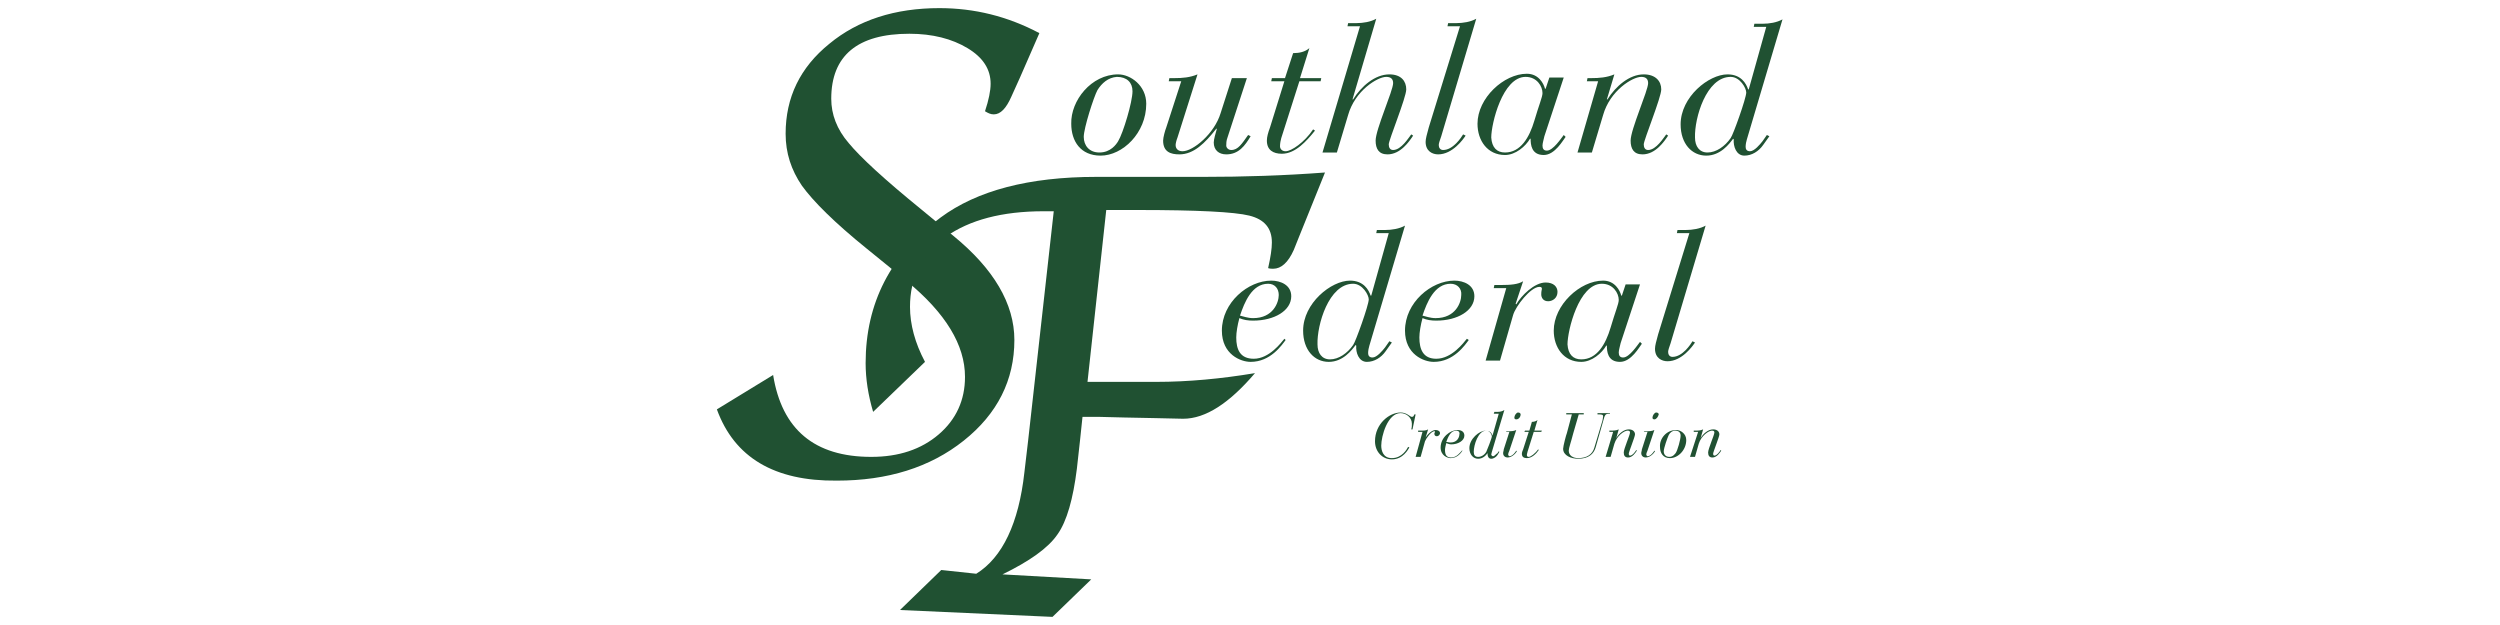 <?xml version="1.0" encoding="utf-8"?>
<!-- Generator: Adobe Illustrator 19.2.1, SVG Export Plug-In . SVG Version: 6.00 Build 0)  -->
<svg version="1.1" id="Layer_1" xmlns="http://www.w3.org/2000/svg" xmlns:xlink="http://www.w3.org/1999/xlink" x="0px" y="0px"
	 viewBox="0 0 400 100" style="enable-background:new 0 0 400 100;" xml:space="preserve">
<style type="text/css">
	.st0{fill:#205132;}
</style>
<g>
	<path class="st0" d="M114.7,65.5l9-5.5c1.4,8.7,6.6,13.1,15.7,13.1c4.4,0,8-1.2,10.8-3.6c2.8-2.4,4.2-5.5,4.2-9.2
		c0-5.1-3.1-10.2-9.3-15.3l-6.4-5.2c-5.2-4.2-8.6-7.6-10.4-10.1c-1.7-2.5-2.6-5.2-2.6-8.3c0-5.8,2.3-10.6,7-14.4
		c4.6-3.8,10.5-5.7,17.6-5.7c5.6,0,10.9,1.3,16,4l-3.1,7.1l-1.4,3.1c-0.8,1.8-1.7,2.8-2.8,2.8c-0.5,0-0.9-0.2-1.4-0.5
		c0.6-1.8,0.9-3.3,0.9-4.4c0-2.3-1.2-4.2-3.7-5.7c-2.5-1.5-5.6-2.3-9.3-2.3c-8.3,0-12.5,3.5-12.5,10.4c0,2.5,0.9,4.9,2.8,7.1
		c1.9,2.3,5.7,5.8,11.6,10.6l5.1,4.2c6.5,5.3,9.8,10.9,9.8,16.7c0,6.4-2.7,11.8-8.1,16.1c-5.4,4.3-12.2,6.4-20.3,6.4
		C123.9,77,117.5,73.2,114.7,65.5z"/>
	<g>
		<path class="st0" d="M178.9,11.9c2,0,4.5,1.8,4.5,4.7c0,4.7-3.8,8.3-7.3,8.3c-3.2,0-4.7-2.3-4.7-5.1
			C171.3,16.1,174.6,11.9,178.9,11.9z M175.6,14.4c-0.6,1.1-2.2,6.1-2.2,7.5c0,1.4,0.9,2.5,2.5,2.5c1.8,0,2.7-1.3,3-1.8
			c0.8-1.3,2.3-6.3,2.3-8c0-1.4-0.9-2.3-2.5-2.3C177.3,12.4,176.3,13.3,175.6,14.4z"/>
		<path class="st0" d="M196.4,22c-0.2,0.5-0.2,1-0.2,1.3c0,0.3,0.3,0.7,0.8,0.7c1.1,0,1.7-1,2.7-2.4l0.4,0.2
			c-0.9,1.5-1.9,2.9-3.9,2.9c-1.2,0-2-0.7-2-1.9c0-0.5,0.3-1.5,0.5-2.2h-0.1c-1.8,2.3-3.6,4.1-5.9,4.1c-1.4,0-2.6-0.4-2.6-2.2
			c0-0.5,0.3-1.6,0.5-2.1l2.4-7.4H187l0.1-0.5h0.8c1.3,0,2.5-0.1,3.7-0.6L188.4,22c-0.2,0.5-0.3,1-0.3,1.2c0,0.6,0.4,1,1.1,1
			c1.7,0,5.1-2.8,6.1-6.1l1.8-5.6h2.4L196.4,22z"/>
		<path class="st0" d="M205.5,13h-2.1l0.1-0.5h2.1l1.3-4c1,0,1.9-0.2,2.6-0.8l-1.5,4.8h3.4l-0.1,0.5h-3.4l-2.9,9.1
			c-0.1,0.3-0.2,0.9-0.2,1.3c0,0.4,0.3,0.8,0.9,0.8c0.9,0,3-1.4,4.4-3.5l0.3,0.2c-1.3,1.6-3.1,3.7-5.3,3.7c-1.4,0-2.4-0.6-2.4-2.1
			c0-0.6,0.2-1.3,0.5-2.1L205.5,13z"/>
		<path class="st0" d="M217.6,4.2h-2l0.1-0.5h1.3c1.1,0,2.3-0.2,3.2-0.7l-3.8,12.9h0.1c1.3-2.1,3.5-4,5.8-4c1.9,0,2.7,1.1,2.7,2.4
			c0,1.3-2.8,8.1-2.8,8.8c0,0.5,0.2,0.9,0.7,0.9c1.3,0,2.5-2,2.9-2.5l0.3,0.2c-0.6,0.9-2,3-4.1,3c-1.4,0-1.9-0.9-1.9-2.2
			c0-1.8,2.8-8,2.8-9.2c0-0.6-0.3-1-1.1-1c-1.4,0-5,2.2-6.1,6.1l-1.8,6h-2.3L217.6,4.2z"/>
		<path class="st0" d="M233.6,4.2h-2l0.1-0.5h1.3c1.1,0,2.3-0.2,3.2-0.7l-5.6,18.8c-0.2,0.6-0.4,1.1-0.4,1.4c0,0.4,0.2,0.8,0.7,0.8
			c1.6,0,2.9-2,3.2-2.5l0.4,0.2c-0.4,0.6-2.1,3-4.4,3c-0.9,0-2-0.5-2-2c0-0.5,0.2-1.2,0.5-2.3L233.6,4.2z"/>
		<path class="st0" d="M247.1,21.8c-0.1,0.5-0.3,1.1-0.3,1.5c0,0.5,0.2,0.8,0.7,0.8c1,0,2.3-2,2.7-2.5l0.3,0.3
			c-0.4,0.5-1.7,2.9-3.5,2.9c-2,0-2.1-1.7-2.1-2.6h-0.1c-0.7,1.2-2.3,2.6-4,2.6c-2.8,0-4.4-2.3-4.4-5c0-4.1,4.2-8,7.9-8
			c1.9,0,2.7,1.6,2.9,2.4h0.1l0.6-1.8h2.3L247.1,21.8z M240.8,24.4c2.5,0,3.9-2.4,4.7-5.1c0.7-2.4,1.3-3.8,1.3-4.4
			c0-1.1-0.9-2.6-2.7-2.6c-3.7,0-5.5,7.5-5.5,9.7C238.7,23.6,239.5,24.4,240.8,24.4z"/>
		<path class="st0" d="M255.7,13h-1.8l0.1-0.5h0.6c1.3,0,2.5-0.1,3.7-0.6l-1.2,4h0.1c1.3-2.1,3.5-4,5.8-4c1.9,0,2.8,1.1,2.8,2.4
			c0,1.3-2.8,8.1-2.8,8.8c0,0.5,0.2,0.9,0.7,0.9c1.3,0,2.5-2,2.9-2.5l0.3,0.2c-0.6,0.9-2,3-4.1,3c-1.4,0-1.9-0.9-1.9-2.2
			c0-1.8,2.8-8,2.8-9.2c0-0.6-0.3-1-1.1-1c-1.4,0-5,2.2-6.1,6.1l-1.8,6h-2.3L255.7,13z"/>
		<path class="st0" d="M280.7,3.8h1.3c1.1,0,2.3-0.2,3.2-0.7l-5.7,19.2c-0.1,0.3-0.2,0.8-0.2,1.2c0,0.4,0.2,0.7,0.7,0.7
			c0.7,0,1.6-1.1,2-1.6l0.7-1l0.4,0.2l-1,1.4c-0.7,1-1.8,1.7-3,1.7c-1.3,0-1.8-1.5-1.7-2.6l-0.1-0.1c-0.6,0.8-2,2.7-4.3,2.7
			c-2.3,0-4.1-1.9-4.1-5c0-4.4,4.5-8,7.5-8c2.2,0,3,1.5,3.3,2.4h0.1l2.8-10h-2L280.7,3.8z M273.2,24.4c1.4,0,2.8-1,3.7-2.3
			c0.4-0.5,2.5-6.4,2.5-7.3c0-0.7-1-2.5-2.5-2.5c-3.9,0-5.8,6.6-5.7,9.7C271.2,23.4,271.9,24.4,273.2,24.4z"/>
	</g>
	<path class="st0" d="M174,61.1h11c5.1,0,10.4-0.5,15.8-1.4c-4.1,4.8-7.9,7.3-11.5,7.3l-4.4-0.1l-5-0.1l-4-0.1h-2.7l-0.4,3.8
		l-0.5,4.5c-0.6,4.8-1.6,8.4-3.1,10.5c-1.5,2.2-4.5,4.3-8.8,6.4l14.2,0.8l-6.2,6l-24.4-1.1l6.6-6.4l5.6,0.6
		c4.2-2.6,6.8-8.1,7.7-16.2l0.6-5.1l4.1-36.7H167c-6.7,0-11.9,1.4-15.7,4.1c-3.8,2.7-5.7,6.5-5.7,11.2c0,2.8,0.8,5.8,2.4,8.8l-8.3,8
		c-0.8-2.7-1.2-5.3-1.2-7.8c0-9.6,4-17.4,12-23.3c5.8-4.3,14.1-6.5,24.9-6.5h17.1c6.4,0,12.9-0.2,19.5-0.7L207.8,38L207,40
		c-0.9,2-2,3-3.3,3c-0.2,0-0.5,0-0.8-0.1c0.4-1.8,0.6-3.1,0.6-4.1c0-2.3-1.2-3.7-3.6-4.3c-2.4-0.6-8.4-0.9-17.9-0.9h-5L174,61.1z"/>
	<g>
		<path class="st0" d="M205.7,54.4c-0.6,0.8-2.4,3.5-5.6,3.5c-1.6,0-4.6-1.2-4.6-5c0-4.5,4.2-8,7.9-8c1.5,0,3.2,0.7,3.2,2.5
			c0,2.3-2.7,3.9-6.1,3.9c-0.8,0-1.5-0.1-2.2-0.4c-0.3,1.1-0.5,2.3-0.5,3.1c0,1.9,0.6,3.4,2.8,3.4c2.5,0,4.4-2.6,4.9-3.2L205.7,54.4
			z M202.9,45.4c-2.6,0-3.8,3-4.5,5.1c0.5,0.1,1.2,0.4,2.1,0.4c3.2,0,4.1-2.5,4.1-3.7C204.6,46.2,204,45.4,202.9,45.4z"/>
		<path class="st0" d="M220.3,36.8h1.3c1.1,0,2.3-0.2,3.2-0.7l-5.7,19.2c-0.1,0.3-0.2,0.8-0.2,1.2c0,0.4,0.2,0.7,0.7,0.7
			c0.7,0,1.6-1.1,2-1.6l0.7-1l0.4,0.2l-1,1.4c-0.7,1-1.8,1.7-3,1.7c-1.3,0-1.8-1.5-1.7-2.6l-0.1-0.1c-0.6,0.8-2,2.7-4.3,2.7
			c-2.3,0-4.1-1.9-4.1-5c0-4.4,4.5-8,7.5-8c2.2,0,3,1.5,3.3,2.4h0.1l2.8-10h-2L220.3,36.8z M212.8,57.5c1.4,0,2.8-1,3.7-2.3
			c0.4-0.5,2.5-6.4,2.5-7.3c0-0.7-1-2.5-2.5-2.5c-3.9,0-5.8,6.6-5.7,9.7C210.8,56.5,211.5,57.5,212.8,57.5z"/>
		<path class="st0" d="M235,54.4c-0.6,0.8-2.4,3.5-5.6,3.5c-1.6,0-4.6-1.2-4.6-5c0-4.5,4.2-8,7.9-8c1.5,0,3.2,0.7,3.2,2.5
			c0,2.3-2.7,3.9-6.1,3.9c-0.8,0-1.5-0.1-2.2-0.4c-0.3,1.1-0.5,2.3-0.5,3.1c0,1.9,0.6,3.4,2.7,3.4c2.5,0,4.4-2.6,4.9-3.2L235,54.4z
			 M232.1,45.4c-2.6,0-3.8,3-4.5,5.1c0.5,0.1,1.2,0.4,2.1,0.4c3.2,0,4.1-2.5,4.1-3.7C233.9,46.2,233.2,45.4,232.1,45.4z"/>
		<path class="st0" d="M241,46.1h-2l0.1-0.5h1.1c1.5,0,2.7-0.1,3.5-0.6l-1.2,3.6l0.1,0.1c0.8-1.4,2.9-3.5,4.7-3.5
			c1.3,0,1.9,0.7,1.9,1.5c0,1-0.8,1.5-1.5,1.5c-0.8,0-1.1-0.6-1.1-1.1c0-0.6,0.1-0.7,0.1-0.9c0-0.2-0.1-0.3-0.4-0.3
			c-1.4,0-3.8,3.1-4.2,4.5l-2.1,7.3h-2.3L241,46.1z"/>
		<path class="st0" d="M259.3,54.9c-0.1,0.5-0.3,1.1-0.3,1.5c0,0.5,0.2,0.8,0.7,0.8c1,0,2.3-2,2.7-2.5l0.3,0.3
			c-0.4,0.5-1.7,2.9-3.5,2.9c-2,0-2.1-1.7-2.1-2.6H257c-0.7,1.2-2.3,2.6-4,2.6c-2.8,0-4.4-2.3-4.4-5c0-4.1,4.2-8,7.9-8
			c1.9,0,2.7,1.6,2.9,2.4h0.1l0.6-1.8h2.3L259.3,54.9z M253,57.5c2.5,0,3.9-2.4,4.7-5.1c0.7-2.4,1.3-3.8,1.3-4.4
			c0-1.1-0.9-2.6-2.7-2.6c-3.7,0-5.5,7.5-5.5,9.7C250.9,56.7,251.7,57.5,253,57.5z"/>
		<path class="st0" d="M270.3,37.3h-2l0.1-0.5h1.3c1.1,0,2.3-0.2,3.2-0.7l-5.6,18.8c-0.2,0.6-0.4,1.1-0.4,1.4c0,0.4,0.2,0.8,0.7,0.8
			c1.6,0,2.9-2,3.2-2.5l0.4,0.2c-0.4,0.6-2.1,3-4.4,3c-0.9,0-2-0.5-2-2c0-0.5,0.2-1.2,0.5-2.3L270.3,37.3z"/>
	</g>
	<g>
		<path class="st0" d="M226,68.7l-0.2,0c0.1-0.3,0.1-0.6,0.1-0.9c0-1-0.9-1.7-1.8-1.7c-2.1,0-3.1,3.7-3.1,5.2c0,0.8,0.3,2,1.7,2
			c1.6,0,2.4-1.4,2.6-1.8l0.2,0.1c-0.2,0.3-1,1.9-2.8,1.9c-1.5,0-2.7-1.2-2.7-2.9c0-2.8,2.3-4.6,4.1-4.6c1,0,1.5,0.7,1.8,0.7
			c0.3,0,0.3-0.2,0.4-0.4l0.2,0L226,68.7z"/>
		<path class="st0" d="M227.6,69.1h-0.7l0-0.2h0.4c0.5,0,0.9,0,1.2-0.2l-0.4,1.3l0,0c0.3-0.5,1-1.2,1.6-1.2c0.4,0,0.7,0.2,0.7,0.5
			c0,0.3-0.3,0.5-0.5,0.5c-0.3,0-0.4-0.2-0.4-0.4c0-0.2,0.1-0.2,0.1-0.3c0-0.1,0-0.1-0.1-0.1c-0.5,0-1.3,1.1-1.5,1.6l-0.7,2.5h-0.8
			L227.6,69.1z"/>
		<path class="st0" d="M234,72.1c-0.2,0.3-0.8,1.2-1.9,1.2c-0.5,0-1.6-0.4-1.6-1.7c0-1.6,1.5-2.8,2.7-2.8c0.5,0,1.1,0.2,1.1,0.9
			c0,0.8-1,1.4-2.1,1.4c-0.3,0-0.5-0.1-0.8-0.2c-0.1,0.4-0.2,0.8-0.2,1.1c0,0.7,0.2,1.2,1,1.2c0.9,0,1.5-0.9,1.7-1.1L234,72.1z
			 M233,68.9c-0.9,0-1.3,1-1.6,1.8c0.2,0,0.4,0.1,0.7,0.1c1.1,0,1.4-0.9,1.4-1.3C233.6,69.2,233.4,68.9,233,68.9z"/>
		<path class="st0" d="M239.1,65.9h0.5c0.4,0,0.8-0.1,1.1-0.3l-2,6.7c0,0.1-0.1,0.3-0.1,0.4c0,0.1,0.1,0.3,0.3,0.3
			c0.2,0,0.5-0.4,0.7-0.5l0.2-0.3l0.1,0.1l-0.3,0.5c-0.2,0.3-0.6,0.6-1,0.6c-0.5,0-0.6-0.5-0.6-0.9l0,0c-0.2,0.3-0.7,0.9-1.5,0.9
			c-0.8,0-1.4-0.7-1.4-1.7c0-1.5,1.6-2.8,2.6-2.8c0.8,0,1,0.5,1.1,0.8h0l1-3.5H239L239.1,65.9z M236.5,73.1c0.5,0,1-0.3,1.3-0.8
			c0.1-0.2,0.9-2.2,0.9-2.5c0-0.2-0.3-0.9-0.9-0.9c-1.3,0-2,2.3-2,3.4C235.8,72.8,236,73.1,236.5,73.1z"/>
		<path class="st0" d="M241,69h0.3c0.4,0,0.9,0,1.3-0.2l-1.1,3.3c-0.1,0.2-0.2,0.5-0.2,0.6c0,0.1,0.1,0.3,0.2,0.3
			c0.5,0,1-0.7,1.1-0.9l0.1,0.1c-0.1,0.2-0.7,1-1.5,1c-0.3,0-0.7-0.2-0.7-0.7c0-0.2,0.1-0.4,0.1-0.6l0.9-2.8H241L241,69z
			 M242.6,67.1c-0.3,0-0.3-0.2-0.3-0.3c0-0.3,0.3-0.8,0.6-0.8c0.3,0,0.4,0.2,0.4,0.3C243.3,66.7,243,67.1,242.6,67.1z"/>
		<path class="st0" d="M244.6,69.1h-0.7l0.1-0.2h0.7l0.4-1.4c0.3,0,0.7-0.1,0.9-0.3l-0.5,1.7h1.2l-0.1,0.2h-1.2l-1,3.2
			c0,0.1-0.1,0.3-0.1,0.5c0,0.2,0.1,0.3,0.3,0.3c0.3,0,1-0.5,1.5-1.2l0.1,0.1c-0.4,0.6-1.1,1.3-1.9,1.3c-0.5,0-0.8-0.2-0.8-0.7
			c0-0.2,0.1-0.5,0.2-0.7L244.6,69.1z"/>
		<path class="st0" d="M257.6,66.2c-0.5,0-0.7,0-0.9,0.5l-1.4,4.9c-0.3,1-1.1,1.8-2.8,1.8c-1.1,0-2.4-0.5-2.4-1.6
			c0-0.4,0.5-2.3,0.6-2.5l0.8-3h-0.9l0-0.2h2.8l0,0.2h-0.8l-0.9,3.1c-0.3,1.2-0.7,2.3-0.7,2.7c0,0.8,0.7,1.2,1.5,1.2
			c1.4,0,2.3-0.6,2.6-1.7l1.2-4c0.1-0.2,0.2-0.9,0.2-1c0-0.2-0.1-0.3-0.7-0.3h-0.2l0-0.2h2L257.6,66.2z"/>
		<path class="st0" d="M258.1,69.1h-0.6l0-0.2h0.2c0.4,0,0.9,0,1.3-0.2l-0.4,1.4h0c0.4-0.7,1.2-1.4,2-1.4c0.7,0,1,0.4,1,0.8
			c0,0.4-1,2.8-1,3.1c0,0.2,0.1,0.3,0.2,0.3c0.4,0,0.9-0.7,1-0.9l0.1,0.1c-0.2,0.3-0.7,1.1-1.4,1.1c-0.5,0-0.7-0.3-0.7-0.8
			c0-0.6,1-2.8,1-3.2c0-0.2-0.1-0.3-0.4-0.3c-0.5,0-1.7,0.8-2.1,2.1l-0.6,2.1h-0.8L258.1,69.1z"/>
		<path class="st0" d="M263.1,69h0.3c0.4,0,0.9,0,1.3-0.2l-1.1,3.3c-0.1,0.2-0.2,0.5-0.2,0.6c0,0.1,0.1,0.3,0.2,0.3
			c0.5,0,1-0.7,1.1-0.9l0.1,0.1c-0.1,0.2-0.7,1-1.5,1c-0.3,0-0.7-0.2-0.7-0.7c0-0.2,0.1-0.4,0.1-0.6l0.9-2.8H263L263.1,69z
			 M264.7,67.1c-0.3,0-0.3-0.2-0.3-0.3c0-0.3,0.3-0.8,0.6-0.8c0.3,0,0.4,0.2,0.4,0.3C265.3,66.7,265,67.1,264.7,67.1z"/>
		<path class="st0" d="M268.2,68.8c0.7,0,1.6,0.6,1.6,1.6c0,1.6-1.3,2.9-2.6,2.9c-1.1,0-1.6-0.8-1.6-1.8
			C265.5,70.2,266.6,68.8,268.2,68.8z M267,69.6c-0.2,0.4-0.8,2.1-0.8,2.6c0,0.5,0.3,0.9,0.9,0.9c0.6,0,0.9-0.5,1-0.6
			c0.3-0.4,0.8-2.2,0.8-2.8c0-0.5-0.3-0.8-0.9-0.8C267.6,68.9,267.2,69.2,267,69.6z"/>
		<path class="st0" d="M271.7,69.1H271l0-0.2h0.2c0.4,0,0.9,0,1.3-0.2l-0.4,1.4h0c0.4-0.7,1.2-1.4,2-1.4c0.7,0,1,0.4,1,0.8
			c0,0.4-1,2.8-1,3.1c0,0.2,0.1,0.3,0.2,0.3c0.4,0,0.9-0.7,1-0.9l0.1,0.1c-0.2,0.3-0.7,1.1-1.4,1.1c-0.5,0-0.7-0.3-0.7-0.8
			c0-0.6,1-2.8,1-3.2c0-0.2-0.1-0.3-0.4-0.3c-0.5,0-1.7,0.8-2.1,2.1l-0.6,2.1h-0.8L271.7,69.1z"/>
	</g>
</g>
</svg>

